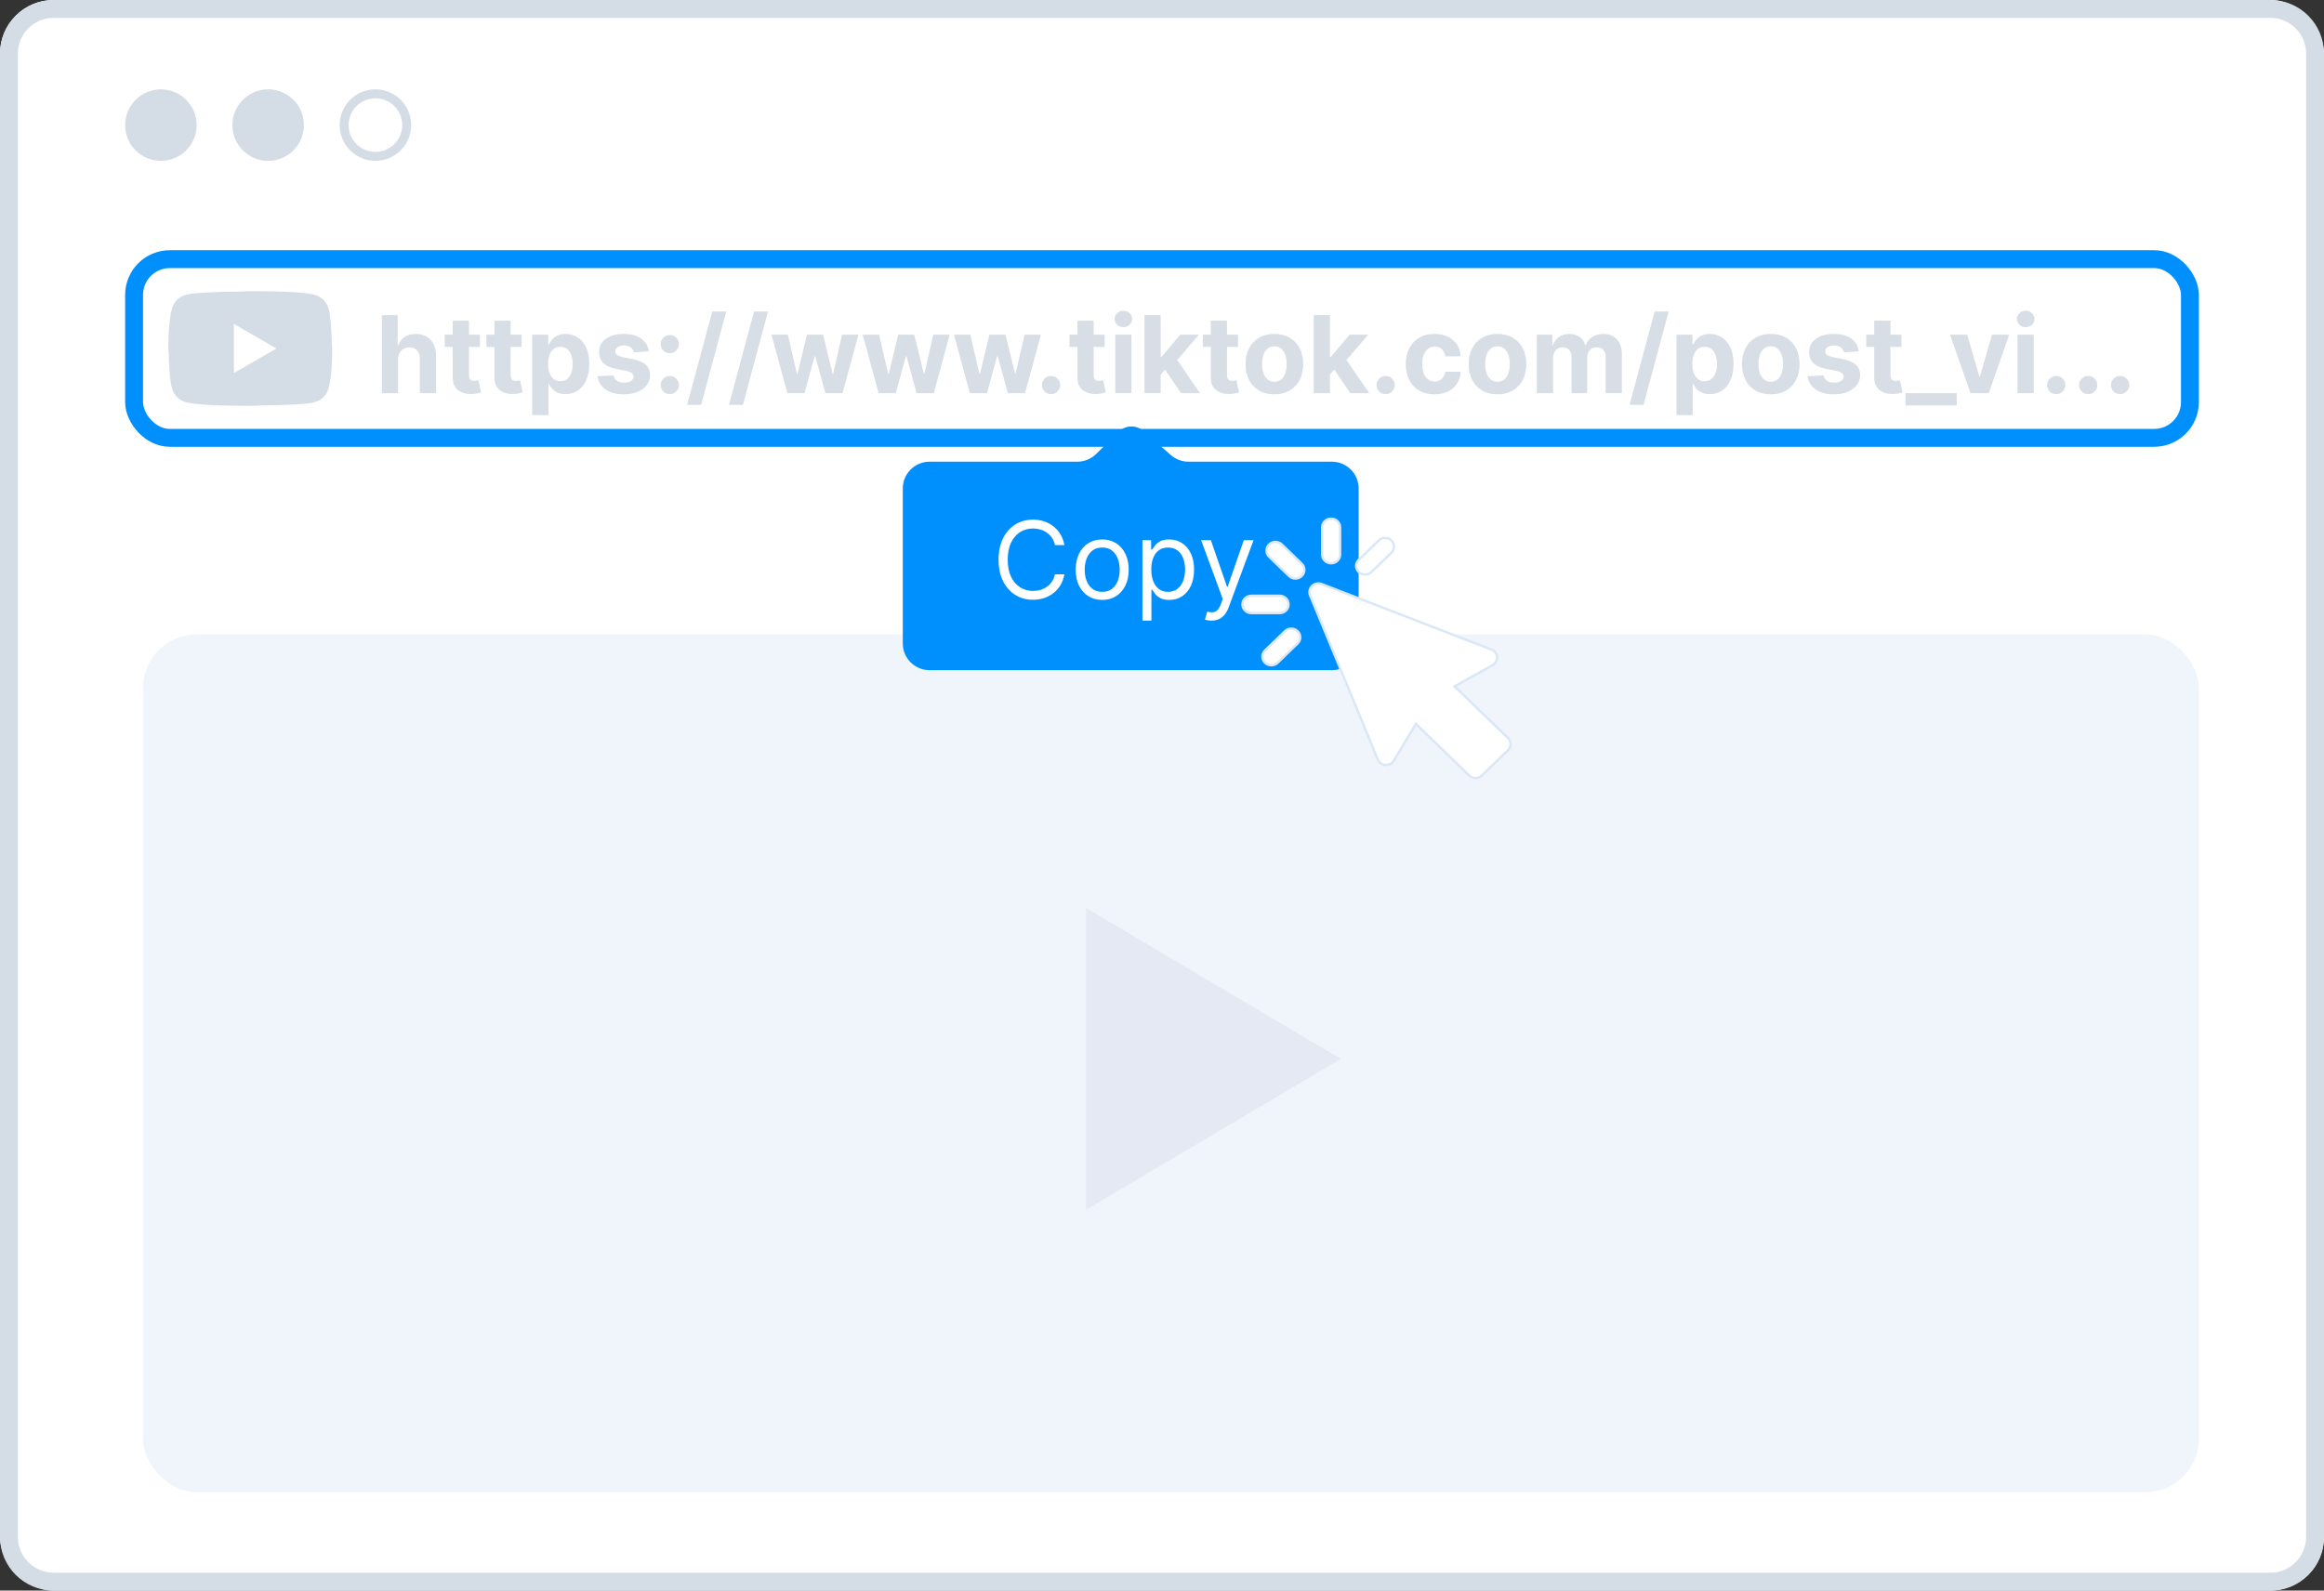 <?xml version="1.0" encoding="UTF-8"?>
<svg width="260px" height="178px" viewBox="0 0 260 178" version="1.1" xmlns="http://www.w3.org/2000/svg" xmlns:xlink="http://www.w3.org/1999/xlink">
    <rect x="0" y="0" width="260" height="178" fill="#333333" stroke="none"/>
    <!-- Generator: Sketch 45.1 (43504) - http://www.bohemiancoding.com/sketch -->
    <title>dm_instruction_copy</title>
    <desc>Created with Sketch.</desc>
    <defs></defs>
    <g id="Page-1" stroke="none" stroke-width="1" fill="none" fill-rule="evenodd">
        <g id="dm_instruction_copy">
            <rect id="Rectangle-path" fill="#FFFFFF" fill-rule="nonzero" x="0" y="0" width="260" height="178" rx="6"></rect>
            <path d="M1,6 C1,3.239 3.239,1 6,1 L254,1 C256.761,1 259,3.239 259,6 L259,60.946 L259,172 C259,174.761 256.761,177 254,177 L6,177 C3.239,177 1,174.761 1,172 L1,60.946 L1,6 Z" id="Shape" stroke="#D4DCE6" stroke-width="2"></path>
            <rect id="Rectangle-path" fill="#F0F4FB" fill-rule="nonzero" x="16" y="71" width="230" height="96" rx="6"></rect>
            <polygon id="Shape" fill="#E4E9F3" fill-rule="nonzero" points="150 118.5 121.5 135.387 121.5 101.613"></polygon>
            <circle id="Oval" fill="#D4DCE6" fill-rule="nonzero" cx="18" cy="14" r="4"></circle>
            <circle id="Oval" fill="#D4DCE6" fill-rule="nonzero" cx="30" cy="14" r="4"></circle>
            <circle id="Oval" stroke="#D4DCE6" cx="42" cy="14" r="3.5"></circle>
            <rect id="Rectangle-path" stroke="#0090FE" stroke-width="2" x="15" y="29" width="230" height="20" rx="4"></rect>
            <path d="M44.54,40.216 L44.54,44 L42.724,44 L42.724,35.273 L44.489,35.273 L44.489,38.609 L44.565,38.609 C44.713,38.223 44.952,37.92 45.281,37.702 C45.611,37.48 46.024,37.369 46.521,37.369 C46.976,37.369 47.372,37.469 47.71,37.668 C48.051,37.864 48.315,38.146 48.503,38.516 C48.693,38.882 48.787,39.321 48.784,39.832 L48.784,44 L46.969,44 L46.969,40.156 C46.972,39.753 46.869,39.439 46.662,39.215 C46.457,38.99 46.17,38.878 45.801,38.878 C45.554,38.878 45.335,38.93 45.145,39.035 C44.957,39.141 44.81,39.294 44.702,39.496 C44.597,39.695 44.543,39.935 44.54,40.216 Z M53.694,37.455 L53.694,38.818 L49.752,38.818 L49.752,37.455 L53.694,37.455 Z M50.647,35.886 L52.463,35.886 L52.463,41.989 C52.463,42.156 52.488,42.287 52.539,42.381 C52.591,42.472 52.662,42.535 52.752,42.572 C52.846,42.609 52.954,42.628 53.076,42.628 C53.162,42.628 53.247,42.621 53.332,42.606 C53.417,42.59 53.483,42.577 53.528,42.568 L53.814,43.919 C53.723,43.947 53.595,43.98 53.43,44.017 C53.265,44.057 53.065,44.081 52.829,44.09 C52.392,44.106 52.008,44.048 51.679,43.915 C51.352,43.781 51.098,43.574 50.916,43.293 C50.734,43.011 50.645,42.656 50.647,42.227 L50.647,35.886 Z M58.358,37.455 L58.358,38.818 L54.416,38.818 L54.416,37.455 L58.358,37.455 Z M55.311,35.886 L57.127,35.886 L57.127,41.989 C57.127,42.156 57.152,42.287 57.203,42.381 C57.255,42.472 57.326,42.535 57.416,42.572 C57.51,42.609 57.618,42.628 57.74,42.628 C57.826,42.628 57.911,42.621 57.996,42.606 C58.081,42.59 58.147,42.577 58.192,42.568 L58.478,43.919 C58.387,43.947 58.259,43.98 58.094,44.017 C57.929,44.057 57.729,44.081 57.493,44.09 C57.056,44.106 56.672,44.048 56.343,43.915 C56.016,43.781 55.762,43.574 55.58,43.293 C55.398,43.011 55.309,42.656 55.311,42.227 L55.311,35.886 Z M59.541,46.455 L59.541,37.455 L61.331,37.455 L61.331,38.554 L61.412,38.554 C61.491,38.378 61.606,38.199 61.757,38.017 C61.91,37.832 62.109,37.679 62.353,37.557 C62.6,37.432 62.907,37.369 63.274,37.369 C63.751,37.369 64.191,37.494 64.595,37.744 C64.998,37.992 65.321,38.365 65.562,38.865 C65.804,39.362 65.924,39.986 65.924,40.736 C65.924,41.466 65.806,42.082 65.571,42.585 C65.338,43.085 65.019,43.465 64.616,43.723 C64.216,43.979 63.767,44.106 63.27,44.106 C62.917,44.106 62.617,44.048 62.37,43.932 C62.126,43.815 61.926,43.669 61.77,43.493 C61.613,43.314 61.494,43.133 61.412,42.952 L61.356,42.952 L61.356,46.455 L59.541,46.455 Z M61.318,40.727 C61.318,41.117 61.372,41.456 61.48,41.746 C61.588,42.035 61.744,42.261 61.949,42.423 C62.153,42.582 62.402,42.662 62.694,42.662 C62.99,42.662 63.24,42.581 63.444,42.419 C63.649,42.254 63.804,42.027 63.909,41.737 C64.017,41.445 64.071,41.108 64.071,40.727 C64.071,40.349 64.018,40.017 63.913,39.73 C63.808,39.443 63.653,39.219 63.449,39.057 C63.244,38.895 62.992,38.814 62.694,38.814 C62.399,38.814 62.149,38.892 61.944,39.048 C61.742,39.205 61.588,39.426 61.48,39.713 C61.372,40 61.318,40.338 61.318,40.727 Z M72.581,39.321 L70.919,39.423 C70.89,39.281 70.829,39.153 70.735,39.04 C70.642,38.923 70.518,38.831 70.365,38.763 C70.214,38.692 70.034,38.656 69.823,38.656 C69.542,38.656 69.305,38.716 69.112,38.835 C68.919,38.952 68.822,39.108 68.822,39.304 C68.822,39.46 68.885,39.592 69.01,39.7 C69.135,39.808 69.349,39.895 69.653,39.96 L70.838,40.199 C71.474,40.33 71.948,40.54 72.261,40.83 C72.573,41.119 72.73,41.5 72.73,41.972 C72.73,42.401 72.603,42.777 72.35,43.101 C72.1,43.425 71.757,43.678 71.319,43.859 C70.885,44.038 70.383,44.128 69.815,44.128 C68.948,44.128 68.258,43.947 67.744,43.587 C67.233,43.223 66.933,42.729 66.845,42.104 L68.63,42.01 C68.684,42.274 68.815,42.476 69.022,42.615 C69.23,42.751 69.495,42.82 69.819,42.82 C70.137,42.82 70.393,42.758 70.586,42.636 C70.782,42.511 70.882,42.351 70.885,42.155 C70.882,41.99 70.812,41.855 70.676,41.75 C70.539,41.642 70.329,41.56 70.045,41.503 L68.912,41.277 C68.272,41.149 67.796,40.928 67.484,40.612 C67.174,40.297 67.019,39.895 67.019,39.406 C67.019,38.986 67.133,38.624 67.36,38.32 C67.591,38.016 67.913,37.781 68.328,37.617 C68.745,37.452 69.234,37.369 69.794,37.369 C70.62,37.369 71.271,37.544 71.745,37.894 C72.223,38.243 72.501,38.719 72.581,39.321 Z M74.934,44.111 C74.653,44.111 74.411,44.011 74.21,43.812 C74.011,43.611 73.911,43.369 73.911,43.088 C73.911,42.81 74.011,42.571 74.21,42.372 C74.411,42.173 74.653,42.074 74.934,42.074 C75.207,42.074 75.445,42.173 75.65,42.372 C75.854,42.571 75.957,42.81 75.957,43.088 C75.957,43.276 75.908,43.447 75.812,43.604 C75.718,43.757 75.594,43.881 75.441,43.974 C75.288,44.065 75.119,44.111 74.934,44.111 Z M74.934,39.526 C74.653,39.526 74.411,39.426 74.21,39.227 C74.011,39.028 73.911,38.787 73.911,38.503 C73.911,38.224 74.011,37.987 74.21,37.791 C74.411,37.592 74.653,37.493 74.934,37.493 C75.207,37.493 75.445,37.592 75.65,37.791 C75.854,37.987 75.957,38.224 75.957,38.503 C75.957,38.693 75.908,38.867 75.812,39.023 C75.718,39.176 75.594,39.298 75.441,39.389 C75.288,39.48 75.119,39.526 74.934,39.526 Z M81.248,34.864 L78.436,45.312 L76.872,45.312 L79.684,34.864 L81.248,34.864 Z M85.924,34.864 L83.112,45.312 L81.548,45.312 L84.36,34.864 L85.924,34.864 Z M88.09,44 L86.309,37.455 L88.145,37.455 L89.159,41.852 L89.219,41.852 L90.276,37.455 L92.079,37.455 L93.152,41.827 L93.208,41.827 L94.205,37.455 L96.037,37.455 L94.26,44 L92.338,44 L91.213,39.883 L91.132,39.883 L90.007,44 L88.09,44 Z M98.297,44 L96.516,37.455 L98.352,37.455 L99.367,41.852 L99.426,41.852 L100.483,37.455 L102.286,37.455 L103.359,41.827 L103.415,41.827 L104.412,37.455 L106.244,37.455 L104.467,44 L102.545,44 L101.42,39.883 L101.339,39.883 L100.214,44 L98.297,44 Z M108.504,44 L106.723,37.455 L108.559,37.455 L109.574,41.852 L109.633,41.852 L110.69,37.455 L112.493,37.455 L113.566,41.827 L113.622,41.827 L114.619,37.455 L116.451,37.455 L114.674,44 L112.752,44 L111.627,39.883 L111.547,39.883 L110.422,44 L108.504,44 Z M117.59,44.111 C117.309,44.111 117.067,44.011 116.866,43.812 C116.667,43.611 116.567,43.369 116.567,43.088 C116.567,42.81 116.667,42.571 116.866,42.372 C117.067,42.173 117.309,42.074 117.59,42.074 C117.863,42.074 118.102,42.173 118.306,42.372 C118.511,42.571 118.613,42.81 118.613,43.088 C118.613,43.276 118.565,43.447 118.468,43.604 C118.374,43.757 118.251,43.881 118.097,43.974 C117.944,44.065 117.775,44.111 117.59,44.111 Z M123.585,37.455 L123.585,38.818 L119.643,38.818 L119.643,37.455 L123.585,37.455 Z M120.538,35.886 L122.353,35.886 L122.353,41.989 C122.353,42.156 122.379,42.287 122.43,42.381 C122.481,42.472 122.552,42.535 122.643,42.572 C122.737,42.609 122.845,42.628 122.967,42.628 C123.052,42.628 123.137,42.621 123.223,42.606 C123.308,42.59 123.373,42.577 123.419,42.568 L123.704,43.919 C123.613,43.947 123.485,43.98 123.321,44.017 C123.156,44.057 122.956,44.081 122.72,44.09 C122.282,44.106 121.899,44.048 121.569,43.915 C121.243,43.781 120.988,43.574 120.806,43.293 C120.625,43.011 120.535,42.656 120.538,42.227 L120.538,35.886 Z M124.767,44 L124.767,37.455 L126.583,37.455 L126.583,44 L124.767,44 Z M125.679,36.611 C125.409,36.611 125.178,36.521 124.985,36.342 C124.794,36.16 124.699,35.943 124.699,35.69 C124.699,35.44 124.794,35.226 124.985,35.047 C125.178,34.865 125.409,34.774 125.679,34.774 C125.949,34.774 126.179,34.865 126.37,35.047 C126.563,35.226 126.659,35.44 126.659,35.69 C126.659,35.943 126.563,36.16 126.37,36.342 C126.179,36.521 125.949,36.611 125.679,36.611 Z M129.682,42.117 L129.686,39.939 L129.95,39.939 L132.047,37.455 L134.131,37.455 L131.314,40.744 L130.884,40.744 L129.682,42.117 Z M128.037,44 L128.037,35.273 L129.852,35.273 L129.852,44 L128.037,44 Z M132.128,44 L130.202,41.149 L131.412,39.867 L134.254,44 L132.128,44 Z M138.503,37.455 L138.503,38.818 L134.561,38.818 L134.561,37.455 L138.503,37.455 Z M135.456,35.886 L137.271,35.886 L137.271,41.989 C137.271,42.156 137.297,42.287 137.348,42.381 C137.399,42.472 137.47,42.535 137.561,42.572 C137.655,42.609 137.763,42.628 137.885,42.628 C137.97,42.628 138.055,42.621 138.141,42.606 C138.226,42.59 138.291,42.577 138.337,42.568 L138.622,43.919 C138.531,43.947 138.403,43.98 138.239,44.017 C138.074,44.057 137.874,44.081 137.638,44.09 C137.2,44.106 136.817,44.048 136.487,43.915 C136.161,43.781 135.906,43.574 135.724,43.293 C135.543,43.011 135.453,42.656 135.456,42.227 L135.456,35.886 Z M142.572,44.128 C141.911,44.128 141.338,43.987 140.855,43.706 C140.375,43.422 140.004,43.027 139.743,42.521 C139.482,42.013 139.351,41.423 139.351,40.753 C139.351,40.077 139.482,39.486 139.743,38.98 C140.004,38.472 140.375,38.077 140.855,37.795 C141.338,37.511 141.911,37.369 142.572,37.369 C143.234,37.369 143.805,37.511 144.286,37.795 C144.768,38.077 145.141,38.472 145.402,38.98 C145.663,39.486 145.794,40.077 145.794,40.753 C145.794,41.423 145.663,42.013 145.402,42.521 C145.141,43.027 144.768,43.422 144.286,43.706 C143.805,43.987 143.234,44.128 142.572,44.128 Z M142.581,42.722 C142.882,42.722 143.134,42.636 143.335,42.466 C143.537,42.293 143.689,42.057 143.791,41.758 C143.896,41.46 143.949,41.121 143.949,40.74 C143.949,40.359 143.896,40.02 143.791,39.722 C143.689,39.423 143.537,39.188 143.335,39.014 C143.134,38.841 142.882,38.754 142.581,38.754 C142.277,38.754 142.021,38.841 141.814,39.014 C141.609,39.188 141.455,39.423 141.349,39.722 C141.247,40.02 141.196,40.359 141.196,40.74 C141.196,41.121 141.247,41.46 141.349,41.758 C141.455,42.057 141.609,42.293 141.814,42.466 C142.021,42.636 142.277,42.722 142.581,42.722 Z M148.619,42.117 L148.624,39.939 L148.888,39.939 L150.984,37.455 L153.068,37.455 L150.251,40.744 L149.821,40.744 L148.619,42.117 Z M146.974,44 L146.974,35.273 L148.79,35.273 L148.79,44 L146.974,44 Z M151.065,44 L149.139,41.149 L150.349,39.867 L153.192,44 L151.065,44 Z M155.02,44.111 C154.739,44.111 154.497,44.011 154.295,43.812 C154.097,43.611 153.997,43.369 153.997,43.088 C153.997,42.81 154.097,42.571 154.295,42.372 C154.497,42.173 154.739,42.074 155.02,42.074 C155.293,42.074 155.531,42.173 155.736,42.372 C155.94,42.571 156.043,42.81 156.043,43.088 C156.043,43.276 155.994,43.447 155.898,43.604 C155.804,43.757 155.68,43.881 155.527,43.974 C155.374,44.065 155.205,44.111 155.02,44.111 Z M160.49,44.128 C159.82,44.128 159.243,43.986 158.76,43.702 C158.28,43.415 157.911,43.017 157.652,42.508 C157.397,42 157.269,41.415 157.269,40.753 C157.269,40.082 157.398,39.494 157.657,38.989 C157.918,38.48 158.289,38.084 158.769,37.8 C159.249,37.513 159.82,37.369 160.482,37.369 C161.053,37.369 161.553,37.473 161.982,37.68 C162.411,37.888 162.75,38.179 163,38.554 C163.25,38.929 163.388,39.369 163.414,39.875 L161.701,39.875 C161.652,39.548 161.525,39.285 161.317,39.087 C161.113,38.885 160.844,38.784 160.512,38.784 C160.23,38.784 159.985,38.861 159.775,39.014 C159.567,39.165 159.405,39.385 159.289,39.675 C159.172,39.965 159.114,40.315 159.114,40.727 C159.114,41.145 159.171,41.5 159.284,41.793 C159.401,42.085 159.564,42.308 159.775,42.462 C159.985,42.615 160.23,42.692 160.512,42.692 C160.719,42.692 160.905,42.649 161.07,42.564 C161.238,42.479 161.375,42.355 161.483,42.193 C161.594,42.028 161.667,41.831 161.701,41.601 L163.414,41.601 C163.385,42.101 163.249,42.541 163.005,42.922 C162.763,43.3 162.429,43.595 162.003,43.808 C161.577,44.021 161.073,44.128 160.49,44.128 Z M167.533,44.128 C166.871,44.128 166.299,43.987 165.816,43.706 C165.336,43.422 164.965,43.027 164.704,42.521 C164.442,42.013 164.312,41.423 164.312,40.753 C164.312,40.077 164.442,39.486 164.704,38.98 C164.965,38.472 165.336,38.077 165.816,37.795 C166.299,37.511 166.871,37.369 167.533,37.369 C168.195,37.369 168.766,37.511 169.246,37.795 C169.729,38.077 170.102,38.472 170.363,38.98 C170.624,39.486 170.755,40.077 170.755,40.753 C170.755,41.423 170.624,42.013 170.363,42.521 C170.102,43.027 169.729,43.422 169.246,43.706 C168.766,43.987 168.195,44.128 167.533,44.128 Z M167.542,42.722 C167.843,42.722 168.094,42.636 168.296,42.466 C168.498,42.293 168.65,42.057 168.752,41.758 C168.857,41.46 168.91,41.121 168.91,40.74 C168.91,40.359 168.857,40.02 168.752,39.722 C168.65,39.423 168.498,39.188 168.296,39.014 C168.094,38.841 167.843,38.754 167.542,38.754 C167.238,38.754 166.982,38.841 166.775,39.014 C166.57,39.188 166.415,39.423 166.31,39.722 C166.208,40.02 166.157,40.359 166.157,40.74 C166.157,41.121 166.208,41.46 166.31,41.758 C166.415,42.057 166.57,42.293 166.775,42.466 C166.982,42.636 167.238,42.722 167.542,42.722 Z M171.935,44 L171.935,37.455 L173.665,37.455 L173.665,38.609 L173.742,38.609 C173.879,38.226 174.106,37.923 174.424,37.702 C174.742,37.48 175.123,37.369 175.566,37.369 C176.015,37.369 176.397,37.481 176.712,37.706 C177.028,37.928 177.238,38.229 177.343,38.609 L177.411,38.609 C177.545,38.234 177.786,37.935 178.136,37.71 C178.488,37.483 178.904,37.369 179.384,37.369 C179.995,37.369 180.491,37.564 180.871,37.953 C181.255,38.34 181.447,38.888 181.447,39.598 L181.447,44 L179.636,44 L179.636,39.956 C179.636,39.592 179.539,39.32 179.346,39.138 C179.153,38.956 178.911,38.865 178.621,38.865 C178.292,38.865 178.035,38.97 177.85,39.18 C177.665,39.388 177.573,39.662 177.573,40.003 L177.573,44 L175.813,44 L175.813,39.918 C175.813,39.597 175.721,39.341 175.536,39.151 C175.354,38.96 175.114,38.865 174.816,38.865 C174.614,38.865 174.433,38.916 174.271,39.019 C174.112,39.118 173.985,39.258 173.891,39.44 C173.798,39.619 173.751,39.83 173.751,40.071 L173.751,44 L171.935,44 Z M186.682,34.864 L183.869,45.312 L182.305,45.312 L185.118,34.864 L186.682,34.864 Z M187.556,46.455 L187.556,37.455 L189.346,37.455 L189.346,38.554 L189.427,38.554 C189.507,38.378 189.622,38.199 189.772,38.017 C189.926,37.832 190.125,37.679 190.369,37.557 C190.616,37.432 190.923,37.369 191.289,37.369 C191.767,37.369 192.207,37.494 192.61,37.744 C193.014,37.992 193.336,38.365 193.578,38.865 C193.819,39.362 193.94,39.986 193.94,40.736 C193.94,41.466 193.822,42.082 193.586,42.585 C193.353,43.085 193.035,43.465 192.632,43.723 C192.231,43.979 191.782,44.106 191.285,44.106 C190.933,44.106 190.633,44.048 190.386,43.932 C190.142,43.815 189.941,43.669 189.785,43.493 C189.629,43.314 189.51,43.133 189.427,42.952 L189.372,42.952 L189.372,46.455 L187.556,46.455 Z M189.333,40.727 C189.333,41.117 189.387,41.456 189.495,41.746 C189.603,42.035 189.76,42.261 189.964,42.423 C190.169,42.582 190.417,42.662 190.71,42.662 C191.005,42.662 191.255,42.581 191.46,42.419 C191.664,42.254 191.819,42.027 191.924,41.737 C192.032,41.445 192.086,41.108 192.086,40.727 C192.086,40.349 192.034,40.017 191.929,39.73 C191.824,39.443 191.669,39.219 191.464,39.057 C191.26,38.895 191.008,38.814 190.71,38.814 C190.414,38.814 190.164,38.892 189.96,39.048 C189.758,39.205 189.603,39.426 189.495,39.713 C189.387,40 189.333,40.338 189.333,40.727 Z M198.108,44.128 C197.446,44.128 196.873,43.987 196.39,43.706 C195.91,43.422 195.539,43.027 195.278,42.521 C195.017,42.013 194.886,41.423 194.886,40.753 C194.886,40.077 195.017,39.486 195.278,38.98 C195.539,38.472 195.91,38.077 196.39,37.795 C196.873,37.511 197.446,37.369 198.108,37.369 C198.77,37.369 199.341,37.511 199.821,37.795 C200.304,38.077 200.676,38.472 200.937,38.98 C201.199,39.486 201.329,40.077 201.329,40.753 C201.329,41.423 201.199,42.013 200.937,42.521 C200.676,43.027 200.304,43.422 199.821,43.706 C199.341,43.987 198.77,44.128 198.108,44.128 Z M198.116,42.722 C198.417,42.722 198.669,42.636 198.87,42.466 C199.072,42.293 199.224,42.057 199.326,41.758 C199.431,41.46 199.484,41.121 199.484,40.74 C199.484,40.359 199.431,40.02 199.326,39.722 C199.224,39.423 199.072,39.188 198.87,39.014 C198.669,38.841 198.417,38.754 198.116,38.754 C197.812,38.754 197.556,38.841 197.349,39.014 C197.145,39.188 196.99,39.423 196.885,39.722 C196.782,40.02 196.731,40.359 196.731,40.74 C196.731,41.121 196.782,41.46 196.885,41.758 C196.99,42.057 197.145,42.293 197.349,42.466 C197.556,42.636 197.812,42.722 198.116,42.722 Z M207.956,39.321 L206.294,39.423 C206.265,39.281 206.204,39.153 206.11,39.04 C206.017,38.923 205.893,38.831 205.74,38.763 C205.589,38.692 205.409,38.656 205.199,38.656 C204.917,38.656 204.68,38.716 204.487,38.835 C204.294,38.952 204.197,39.108 204.197,39.304 C204.197,39.46 204.26,39.592 204.385,39.7 C204.51,39.808 204.724,39.895 205.028,39.96 L206.213,40.199 C206.849,40.33 207.324,40.54 207.636,40.83 C207.949,41.119 208.105,41.5 208.105,41.972 C208.105,42.401 207.978,42.777 207.725,43.101 C207.475,43.425 207.132,43.678 206.694,43.859 C206.26,44.038 205.758,44.128 205.19,44.128 C204.324,44.128 203.633,43.947 203.119,43.587 C202.608,43.223 202.308,42.729 202.22,42.104 L204.005,42.01 C204.059,42.274 204.19,42.476 204.397,42.615 C204.605,42.751 204.87,42.82 205.194,42.82 C205.512,42.82 205.768,42.758 205.961,42.636 C206.157,42.511 206.257,42.351 206.26,42.155 C206.257,41.99 206.187,41.855 206.051,41.75 C205.914,41.642 205.704,41.56 205.42,41.503 L204.287,41.277 C203.647,41.149 203.172,40.928 202.859,40.612 C202.549,40.297 202.395,39.895 202.395,39.406 C202.395,38.986 202.508,38.624 202.735,38.32 C202.966,38.016 203.288,37.781 203.703,37.617 C204.12,37.452 204.609,37.369 205.169,37.369 C205.995,37.369 206.646,37.544 207.12,37.894 C207.598,38.243 207.876,38.719 207.956,39.321 Z M212.729,37.455 L212.729,38.818 L208.788,38.818 L208.788,37.455 L212.729,37.455 Z M209.683,35.886 L211.498,35.886 L211.498,41.989 C211.498,42.156 211.523,42.287 211.575,42.381 C211.626,42.472 211.697,42.535 211.788,42.572 C211.881,42.609 211.989,42.628 212.112,42.628 C212.197,42.628 212.282,42.621 212.367,42.606 C212.452,42.59 212.518,42.577 212.563,42.568 L212.849,43.919 C212.758,43.947 212.63,43.98 212.465,44.017 C212.3,44.057 212.1,44.081 211.864,44.09 C211.427,44.106 211.043,44.048 210.714,43.915 C210.387,43.781 210.133,43.574 209.951,43.293 C209.769,43.011 209.68,42.656 209.683,42.227 L209.683,35.886 Z M218.911,44 L218.911,45.376 L213.179,45.376 L213.179,44 L218.911,44 Z M224.784,37.455 L222.495,44 L220.45,44 L218.162,37.455 L220.079,37.455 L221.439,42.138 L221.507,42.138 L222.862,37.455 L224.784,37.455 Z M225.713,44 L225.713,37.455 L227.528,37.455 L227.528,44 L225.713,44 Z M226.625,36.611 C226.355,36.611 226.123,36.521 225.93,36.342 C225.74,36.16 225.645,35.943 225.645,35.69 C225.645,35.44 225.74,35.226 225.93,35.047 C226.123,34.865 226.355,34.774 226.625,34.774 C226.895,34.774 227.125,34.865 227.315,35.047 C227.508,35.226 227.605,35.44 227.605,35.69 C227.605,35.943 227.508,36.16 227.315,36.342 C227.125,36.521 226.895,36.611 226.625,36.611 Z M230.043,44.111 C229.762,44.111 229.521,44.011 229.319,43.812 C229.12,43.611 229.021,43.369 229.021,43.088 C229.021,42.81 229.12,42.571 229.319,42.372 C229.521,42.173 229.762,42.074 230.043,42.074 C230.316,42.074 230.555,42.173 230.759,42.372 C230.964,42.571 231.066,42.81 231.066,43.088 C231.066,43.276 231.018,43.447 230.921,43.604 C230.827,43.757 230.704,43.881 230.55,43.974 C230.397,44.065 230.228,44.111 230.043,44.111 Z M233.618,44.111 C233.336,44.111 233.095,44.011 232.893,43.812 C232.694,43.611 232.595,43.369 232.595,43.088 C232.595,42.81 232.694,42.571 232.893,42.372 C233.095,42.173 233.336,42.074 233.618,42.074 C233.89,42.074 234.129,42.173 234.333,42.372 C234.538,42.571 234.64,42.81 234.64,43.088 C234.64,43.276 234.592,43.447 234.495,43.604 C234.402,43.757 234.278,43.881 234.125,43.974 C233.971,44.065 233.802,44.111 233.618,44.111 Z M237.192,44.111 C236.911,44.111 236.669,44.011 236.467,43.812 C236.268,43.611 236.169,43.369 236.169,43.088 C236.169,42.81 236.268,42.571 236.467,42.372 C236.669,42.173 236.911,42.074 237.192,42.074 C237.464,42.074 237.703,42.173 237.908,42.372 C238.112,42.571 238.214,42.81 238.214,43.088 C238.214,43.276 238.166,43.447 238.07,43.604 C237.976,43.757 237.852,43.881 237.699,43.974 C237.545,44.065 237.376,44.111 237.192,44.111 Z" id="Shape" fill="#D8DEE5" fill-rule="nonzero"></path>
            <path d="M26.165,41.75 L30.923,39 L26.165,36.25 L26.165,41.75 Z M36.762,34.572 C36.881,35.003 36.964,35.581 37.019,36.314 C37.083,37.047 37.11,37.68 37.11,38.23 L37.165,39 C37.165,41.008 37.019,42.483 36.762,43.428 C36.533,44.252 36.001,44.784 35.176,45.013 C34.745,45.133 33.957,45.215 32.747,45.27 C31.555,45.334 30.465,45.362 29.456,45.362 L27.999,45.417 C24.158,45.417 21.765,45.27 20.821,45.013 C19.996,44.784 19.465,44.252 19.235,43.428 C19.116,42.997 19.034,42.419 18.979,41.686 C18.915,40.953 18.887,40.32 18.887,39.77 L18.832,39 C18.832,36.992 18.979,35.517 19.235,34.572 C19.465,33.748 19.996,33.216 20.821,32.987 C21.252,32.867 22.04,32.785 23.25,32.73 C24.442,32.666 25.533,32.638 26.541,32.638 L27.999,32.583 C31.84,32.583 34.232,32.73 35.176,32.987 C36.001,33.216 36.533,33.748 36.762,34.572 Z" id="Shape" fill="#D4DCE6" fill-rule="nonzero"></path>
            <path d="M101,54.667 C101,53.01 102.343,51.667 104,51.667 L120.528,51.667 C121.315,51.667 122.07,51.357 122.631,50.805 L125.178,48.301 C125.923,47.567 127.109,47.532 127.897,48.221 L130.989,50.925 C131.536,51.403 132.237,51.667 132.964,51.667 L149,51.667 C150.657,51.667 152,53.01 152,54.667 L152,72 C152,73.657 150.657,75 149,75 L104,75 C102.343,75 101,73.657 101,72 L101,54.667 Z" id="Shape" fill="#0090FE" fill-rule="nonzero"></path>
            <path d="M119.08,61 L118.023,61 C117.96,60.696 117.851,60.429 117.695,60.199 C117.541,59.969 117.354,59.776 117.132,59.619 C116.913,59.46 116.67,59.341 116.403,59.261 C116.136,59.182 115.858,59.142 115.568,59.142 C115.04,59.142 114.561,59.276 114.132,59.543 C113.706,59.81 113.366,60.203 113.114,60.723 C112.864,61.243 112.739,61.881 112.739,62.636 C112.739,63.392 112.864,64.03 113.114,64.55 C113.366,65.07 113.706,65.463 114.132,65.73 C114.561,65.997 115.04,66.131 115.568,66.131 C115.858,66.131 116.136,66.091 116.403,66.011 C116.67,65.932 116.913,65.814 117.132,65.658 C117.354,65.499 117.541,65.304 117.695,65.074 C117.851,64.841 117.96,64.574 118.023,64.273 L119.08,64.273 C119,64.719 118.855,65.118 118.645,65.47 C118.435,65.822 118.173,66.122 117.861,66.369 C117.548,66.614 117.197,66.8 116.808,66.928 C116.422,67.055 116.009,67.119 115.568,67.119 C114.824,67.119 114.162,66.938 113.582,66.574 C113.003,66.21 112.547,65.693 112.214,65.023 C111.882,64.352 111.716,63.557 111.716,62.636 C111.716,61.716 111.882,60.92 112.214,60.25 C112.547,59.58 113.003,59.062 113.582,58.699 C114.162,58.335 114.824,58.153 115.568,58.153 C116.009,58.153 116.422,58.217 116.808,58.345 C117.197,58.473 117.548,58.66 117.861,58.908 C118.173,59.152 118.435,59.45 118.645,59.803 C118.855,60.152 119,60.551 119.08,61 Z M123.31,67.136 C122.719,67.136 122.201,66.996 121.755,66.715 C121.311,66.433 120.965,66.04 120.715,65.534 C120.468,65.028 120.344,64.438 120.344,63.761 C120.344,63.08 120.468,62.484 120.715,61.976 C120.965,61.467 121.311,61.072 121.755,60.791 C122.201,60.51 122.719,60.369 123.31,60.369 C123.901,60.369 124.418,60.51 124.861,60.791 C125.307,61.072 125.654,61.467 125.901,61.976 C126.151,62.484 126.276,63.08 126.276,63.761 C126.276,64.438 126.151,65.028 125.901,65.534 C125.654,66.04 125.307,66.433 124.861,66.715 C124.418,66.996 123.901,67.136 123.31,67.136 Z M123.31,66.233 C123.759,66.233 124.128,66.118 124.418,65.888 C124.708,65.658 124.922,65.355 125.061,64.98 C125.201,64.605 125.27,64.199 125.27,63.761 C125.27,63.324 125.201,62.916 125.061,62.538 C124.922,62.16 124.708,61.855 124.418,61.622 C124.128,61.389 123.759,61.273 123.31,61.273 C122.861,61.273 122.492,61.389 122.202,61.622 C121.912,61.855 121.698,62.16 121.559,62.538 C121.419,62.916 121.35,63.324 121.35,63.761 C121.35,64.199 121.419,64.605 121.559,64.98 C121.698,65.355 121.912,65.658 122.202,65.888 C122.492,66.118 122.861,66.233 123.31,66.233 Z M127.811,69.454 L127.811,60.455 L128.783,60.455 L128.783,61.494 L128.902,61.494 C128.976,61.381 129.078,61.236 129.209,61.06 C129.342,60.881 129.533,60.722 129.78,60.582 C130.03,60.44 130.368,60.369 130.794,60.369 C131.345,60.369 131.831,60.507 132.251,60.783 C132.672,61.058 133,61.449 133.236,61.955 C133.472,62.46 133.589,63.057 133.589,63.744 C133.589,64.438 133.472,65.038 133.236,65.547 C133,66.053 132.673,66.445 132.256,66.723 C131.838,66.999 131.357,67.136 130.811,67.136 C130.391,67.136 130.054,67.067 129.801,66.928 C129.548,66.785 129.354,66.625 129.217,66.446 C129.081,66.264 128.976,66.114 128.902,65.994 L128.817,65.994 L128.817,69.454 L127.811,69.454 Z M128.8,63.727 C128.8,64.222 128.872,64.658 129.017,65.035 C129.162,65.41 129.374,65.704 129.652,65.918 C129.93,66.128 130.271,66.233 130.675,66.233 C131.095,66.233 131.446,66.122 131.727,65.901 C132.011,65.676 132.224,65.375 132.366,64.997 C132.511,64.617 132.584,64.193 132.584,63.727 C132.584,63.267 132.513,62.852 132.371,62.483 C132.232,62.111 132.02,61.817 131.736,61.601 C131.455,61.382 131.101,61.273 130.675,61.273 C130.266,61.273 129.922,61.376 129.643,61.584 C129.365,61.788 129.155,62.075 129.013,62.445 C128.871,62.811 128.8,63.239 128.8,63.727 Z M135.537,69.454 C135.366,69.454 135.214,69.44 135.081,69.412 C134.947,69.386 134.855,69.361 134.804,69.335 L135.06,68.449 C135.304,68.511 135.52,68.534 135.707,68.517 C135.895,68.5 136.061,68.416 136.206,68.266 C136.354,68.118 136.489,67.878 136.611,67.546 L136.798,67.034 L134.378,60.455 L135.469,60.455 L137.276,65.671 L137.344,65.671 L139.151,60.455 L140.241,60.455 L137.463,67.954 C137.338,68.293 137.183,68.572 136.999,68.794 C136.814,69.019 136.599,69.185 136.355,69.293 C136.114,69.401 135.841,69.454 135.537,69.454 Z" id="Shape" fill="#FFFFFF" fill-rule="nonzero"></path>
            <g id="Group" transform="translate(138, 57)">
                <path d="M10.92,6.035 C11.474,6.035 11.923,5.6 11.923,5.064 L11.923,2.014 C11.923,1.478 11.474,1.044 10.92,1.044 C10.366,1.044 9.917,1.478 9.917,2.014 L9.917,5.064 C9.917,5.6 10.366,6.035 10.92,6.035 Z M3.985,3.931 C4.377,3.552 5.012,3.552 5.404,3.931 L7.632,6.088 C8.024,6.467 8.024,7.081 7.632,7.46 C7.437,7.65 7.18,7.745 6.923,7.745 C6.666,7.745 6.41,7.65 6.214,7.46 L3.985,5.304 C3.593,4.925 3.593,4.31 3.985,3.931 Z M24.733,19.814 L30.703,25.59 C31.095,25.969 31.095,26.583 30.703,26.962 L27.79,29.781 C27.602,29.963 27.347,30.065 27.081,30.065 C26.815,30.065 26.559,29.963 26.371,29.781 L20.401,24.005 L17.941,28.126 C17.749,28.448 17.384,28.635 17,28.608 C16.617,28.581 16.283,28.345 16.141,28 L8.566,9.624 C8.417,9.264 8.505,8.852 8.788,8.578 C9.072,8.304 9.497,8.219 9.869,8.363 L28.862,15.692 C29.219,15.83 29.463,16.153 29.491,16.524 C29.519,16.895 29.325,17.248 28.992,17.434 L24.733,19.814 Z M6.159,10.641 C6.159,10.105 5.71,9.67 5.156,9.67 L2.003,9.67 C1.449,9.67 1,10.105 1,10.641 C1,11.177 1.449,11.611 2.003,11.611 L5.156,11.611 C5.71,11.611 6.159,11.177 6.159,10.641 Z M3.523,15.793 L5.752,13.636 C6.144,13.257 6.779,13.257 7.171,13.636 C7.563,14.015 7.563,14.63 7.171,15.009 L4.942,17.165 C4.746,17.355 4.489,17.449 4.232,17.449 C3.976,17.449 3.719,17.355 3.523,17.165 C3.131,16.786 3.131,16.172 3.523,15.793 Z M15.435,7.014 C15.239,7.203 14.982,7.298 14.725,7.298 C14.469,7.298 14.212,7.203 14.016,7.014 C13.624,6.635 13.624,6.02 14.016,5.641 L16.245,3.485 C16.637,3.106 17.272,3.106 17.664,3.485 C18.056,3.864 18.056,4.478 17.664,4.857 L15.435,7.014 Z" id="Shape" fill="#FFFFFF"></path>
                <path d="M5.404,3.931 L5.496,3.836 L5.496,3.836 L5.404,3.931 Z M3.985,3.931 L3.892,3.836 L3.892,3.836 L3.985,3.931 Z M7.632,6.088 L7.54,6.183 L7.54,6.183 L7.632,6.088 Z M7.632,7.46 L7.725,7.556 L7.632,7.46 Z M6.214,7.46 L6.122,7.556 L6.214,7.46 Z M3.985,5.304 L3.892,5.399 L3.892,5.399 L3.985,5.304 Z M30.703,25.59 L30.611,25.685 L30.611,25.685 L30.703,25.59 Z M24.733,19.814 L24.668,19.698 L24.512,19.785 L24.641,19.909 L24.733,19.814 Z M30.703,26.962 L30.795,27.058 L30.795,27.058 L30.703,26.962 Z M27.79,29.781 L27.698,29.686 L27.698,29.686 L27.79,29.781 Z M26.371,29.781 L26.463,29.686 L26.463,29.686 L26.371,29.781 Z M20.401,24.005 L20.494,23.91 L20.373,23.794 L20.288,23.937 L20.401,24.005 Z M17.941,28.126 L17.828,28.058 L17.827,28.058 L17.941,28.126 Z M17,28.608 L17.01,28.476 L17.01,28.476 L17,28.608 Z M16.141,28 L16.018,28.05 L16.018,28.05 L16.141,28 Z M8.566,9.624 L8.688,9.573 L8.688,9.573 L8.566,9.624 Z M8.788,8.578 L8.696,8.483 L8.696,8.483 L8.788,8.578 Z M9.869,8.363 L9.821,8.487 L9.821,8.487 L9.869,8.363 Z M28.862,15.692 L28.814,15.816 L28.814,15.816 L28.862,15.692 Z M29.491,16.524 L29.359,16.534 L29.359,16.534 L29.491,16.524 Z M28.992,17.434 L28.928,17.318 L28.927,17.318 L28.992,17.434 Z M5.156,11.611 L5.156,11.744 L5.156,11.744 L5.156,11.611 Z M5.752,13.636 L5.66,13.541 L5.66,13.541 L5.752,13.636 Z M3.523,15.793 L3.431,15.697 L3.431,15.697 L3.523,15.793 Z M7.171,13.636 L7.263,13.541 L7.263,13.541 L7.171,13.636 Z M7.171,15.009 L7.263,15.104 L7.263,15.104 L7.171,15.009 Z M4.942,17.165 L4.85,17.07 L4.85,17.07 L4.942,17.165 Z M3.523,17.165 L3.431,17.261 L3.431,17.261 L3.523,17.165 Z M15.435,7.014 L15.527,7.109 L15.527,7.109 L15.435,7.014 Z M14.016,7.014 L13.924,7.109 L13.924,7.109 L14.016,7.014 Z M14.016,5.641 L14.108,5.736 L14.108,5.736 L14.016,5.641 Z M16.245,3.485 L16.153,3.389 L16.153,3.389 L16.245,3.485 Z M17.664,3.485 L17.756,3.389 L17.756,3.389 L17.664,3.485 Z M17.664,4.857 L17.572,4.762 L17.572,4.762 L17.664,4.857 Z M11.791,5.064 C11.791,5.523 11.405,5.902 10.92,5.902 L10.92,6.167 C11.543,6.167 12.056,5.677 12.056,5.064 L11.791,5.064 Z M11.791,2.014 L11.791,5.064 L12.056,5.064 L12.056,2.014 L11.791,2.014 Z M10.92,1.176 C11.405,1.176 11.791,1.555 11.791,2.014 L12.056,2.014 C12.056,1.401 11.543,0.911 10.92,0.911 L10.92,1.176 Z M10.049,2.014 C10.049,1.555 10.435,1.176 10.92,1.176 L10.92,0.911 C10.297,0.911 9.784,1.401 9.784,2.014 L10.049,2.014 Z M10.049,5.064 L10.049,2.014 L9.784,2.014 L9.784,5.064 L10.049,5.064 Z M10.92,5.902 C10.435,5.902 10.049,5.523 10.049,5.064 L9.784,5.064 C9.784,5.677 10.297,6.167 10.92,6.167 L10.92,5.902 Z M5.496,3.836 C5.052,3.407 4.336,3.407 3.892,3.836 L4.077,4.027 C4.417,3.697 4.971,3.697 5.311,4.027 L5.496,3.836 Z M7.725,5.992 L5.496,3.836 L5.311,4.027 L7.54,6.183 L7.725,5.992 Z M7.725,7.556 C8.17,7.124 8.17,6.424 7.725,5.992 L7.54,6.183 C7.878,6.51 7.878,7.038 7.54,7.365 L7.725,7.556 Z M6.923,7.877 C7.212,7.877 7.503,7.77 7.725,7.556 L7.54,7.365 C7.371,7.529 7.147,7.612 6.923,7.612 L6.923,7.877 Z M6.122,7.556 C6.344,7.77 6.634,7.877 6.923,7.877 L6.923,7.612 C6.699,7.612 6.476,7.529 6.306,7.365 L6.122,7.556 Z M3.892,5.399 L6.122,7.556 L6.306,7.365 L4.077,5.208 L3.892,5.399 Z M3.892,3.836 C3.447,4.267 3.447,4.968 3.892,5.399 L4.077,5.208 C3.739,4.881 3.739,4.353 4.077,4.026 L3.892,3.836 Z M30.795,25.494 L24.825,19.719 L24.641,19.909 L30.611,25.685 L30.795,25.494 Z M30.795,27.058 C31.241,26.626 31.241,25.926 30.795,25.494 L30.611,25.685 C30.949,26.012 30.949,26.54 30.611,26.867 L30.795,27.058 Z M27.882,29.876 L30.795,27.058 L30.611,26.867 L27.698,29.686 L27.882,29.876 Z M27.081,30.198 C27.381,30.198 27.669,30.083 27.882,29.876 L27.698,29.686 C27.535,29.843 27.313,29.933 27.081,29.933 L27.081,30.198 Z M26.279,29.876 C26.492,30.083 26.781,30.198 27.081,30.198 L27.081,29.933 C26.848,29.933 26.626,29.843 26.463,29.686 L26.279,29.876 Z M20.309,24.101 L26.279,29.876 L26.463,29.686 L20.494,23.91 L20.309,24.101 Z M18.055,28.194 L20.515,24.073 L20.288,23.937 L17.828,28.058 L18.055,28.194 Z M16.991,28.74 C17.423,28.771 17.837,28.56 18.055,28.194 L17.827,28.058 C17.662,28.335 17.345,28.499 17.01,28.476 L16.991,28.74 Z M16.018,28.05 C16.18,28.444 16.559,28.71 16.991,28.74 L17.01,28.476 C16.675,28.452 16.386,28.246 16.263,27.949 L16.018,28.05 Z M8.443,9.674 L16.018,28.05 L16.263,27.949 L8.688,9.573 L8.443,9.674 Z M8.696,8.483 C8.374,8.794 8.273,9.263 8.443,9.674 L8.688,9.573 C8.561,9.264 8.635,8.911 8.88,8.673 L8.696,8.483 Z M9.917,8.239 C9.497,8.077 9.017,8.172 8.696,8.483 L8.88,8.673 C9.126,8.436 9.496,8.361 9.821,8.487 L9.917,8.239 Z M28.91,15.569 L9.917,8.239 L9.821,8.487 L28.814,15.816 L28.91,15.569 Z M29.623,16.514 C29.592,16.09 29.313,15.724 28.91,15.569 L28.814,15.816 C29.125,15.936 29.335,16.216 29.359,16.534 L29.623,16.514 Z M29.057,17.55 C29.433,17.34 29.655,16.938 29.623,16.514 L29.359,16.534 C29.382,16.852 29.217,17.157 28.928,17.318 L29.057,17.55 Z M24.798,19.93 L29.057,17.55 L28.927,17.318 L24.668,19.698 L24.798,19.93 Z M5.156,9.803 C5.641,9.803 6.027,10.182 6.027,10.641 L6.292,10.641 C6.292,10.028 5.779,9.538 5.156,9.538 L5.156,9.803 Z M2.003,9.803 L5.156,9.803 L5.156,9.538 L2.003,9.538 L2.003,9.803 Z M1.133,10.641 C1.133,10.182 1.518,9.803 2.003,9.803 L2.003,9.538 C1.38,9.538 0.867,10.027 0.867,10.641 L1.133,10.641 Z M2.003,11.479 C1.518,11.479 1.133,11.099 1.133,10.641 L0.867,10.641 C0.867,11.254 1.38,11.744 2.003,11.744 L2.003,11.479 Z M5.156,11.479 L2.003,11.479 L2.003,11.744 L5.156,11.744 L5.156,11.479 Z M6.027,10.641 C6.027,11.099 5.641,11.479 5.156,11.479 L5.156,11.744 C5.779,11.744 6.292,11.254 6.292,10.641 L6.027,10.641 Z M5.66,13.541 L3.431,15.697 L3.615,15.888 L5.845,13.731 L5.66,13.541 Z M7.263,13.541 C6.82,13.112 6.104,13.112 5.66,13.541 L5.845,13.731 C6.185,13.402 6.739,13.402 7.079,13.731 L7.263,13.541 Z M7.263,15.104 C7.709,14.673 7.709,13.972 7.263,13.541 L7.079,13.731 C7.417,14.058 7.417,14.586 7.079,14.913 L7.263,15.104 Z M5.034,17.261 L7.263,15.104 L7.079,14.913 L4.85,17.07 L5.034,17.261 Z M4.232,17.582 C4.521,17.582 4.812,17.475 5.034,17.261 L4.85,17.07 C4.68,17.234 4.457,17.317 4.232,17.317 L4.232,17.582 Z M3.431,17.261 C3.653,17.475 3.943,17.582 4.232,17.582 L4.232,17.317 C4.008,17.317 3.785,17.234 3.615,17.07 L3.431,17.261 Z M3.431,15.697 C2.985,16.128 2.985,16.829 3.431,17.261 L3.615,17.07 C3.277,16.743 3.277,16.215 3.615,15.888 L3.431,15.697 Z M14.725,7.431 C15.015,7.431 15.305,7.324 15.527,7.109 L15.343,6.918 C15.173,7.082 14.95,7.165 14.725,7.165 L14.725,7.431 Z M13.924,7.109 C14.146,7.324 14.436,7.431 14.725,7.431 L14.725,7.165 C14.501,7.165 14.278,7.082 14.108,6.918 L13.924,7.109 Z M13.924,5.546 C13.478,5.977 13.478,6.678 13.924,7.109 L14.108,6.918 C13.77,6.591 13.77,6.063 14.108,5.736 L13.924,5.546 Z M16.153,3.389 L13.924,5.546 L14.108,5.736 L16.337,3.58 L16.153,3.389 Z M17.756,3.389 C17.313,2.961 16.596,2.961 16.153,3.389 L16.337,3.58 C16.678,3.251 17.231,3.251 17.572,3.58 L17.756,3.389 Z M17.756,4.952 C18.202,4.521 18.202,3.82 17.756,3.389 L17.572,3.58 C17.91,3.907 17.91,4.435 17.572,4.762 L17.756,4.952 Z M15.527,7.109 L17.756,4.952 L17.572,4.762 L15.343,6.918 L15.527,7.109 Z" id="Shape" fill="#D9E7F7" fill-rule="nonzero"></path>
            </g>
        </g>
    </g>
</svg>